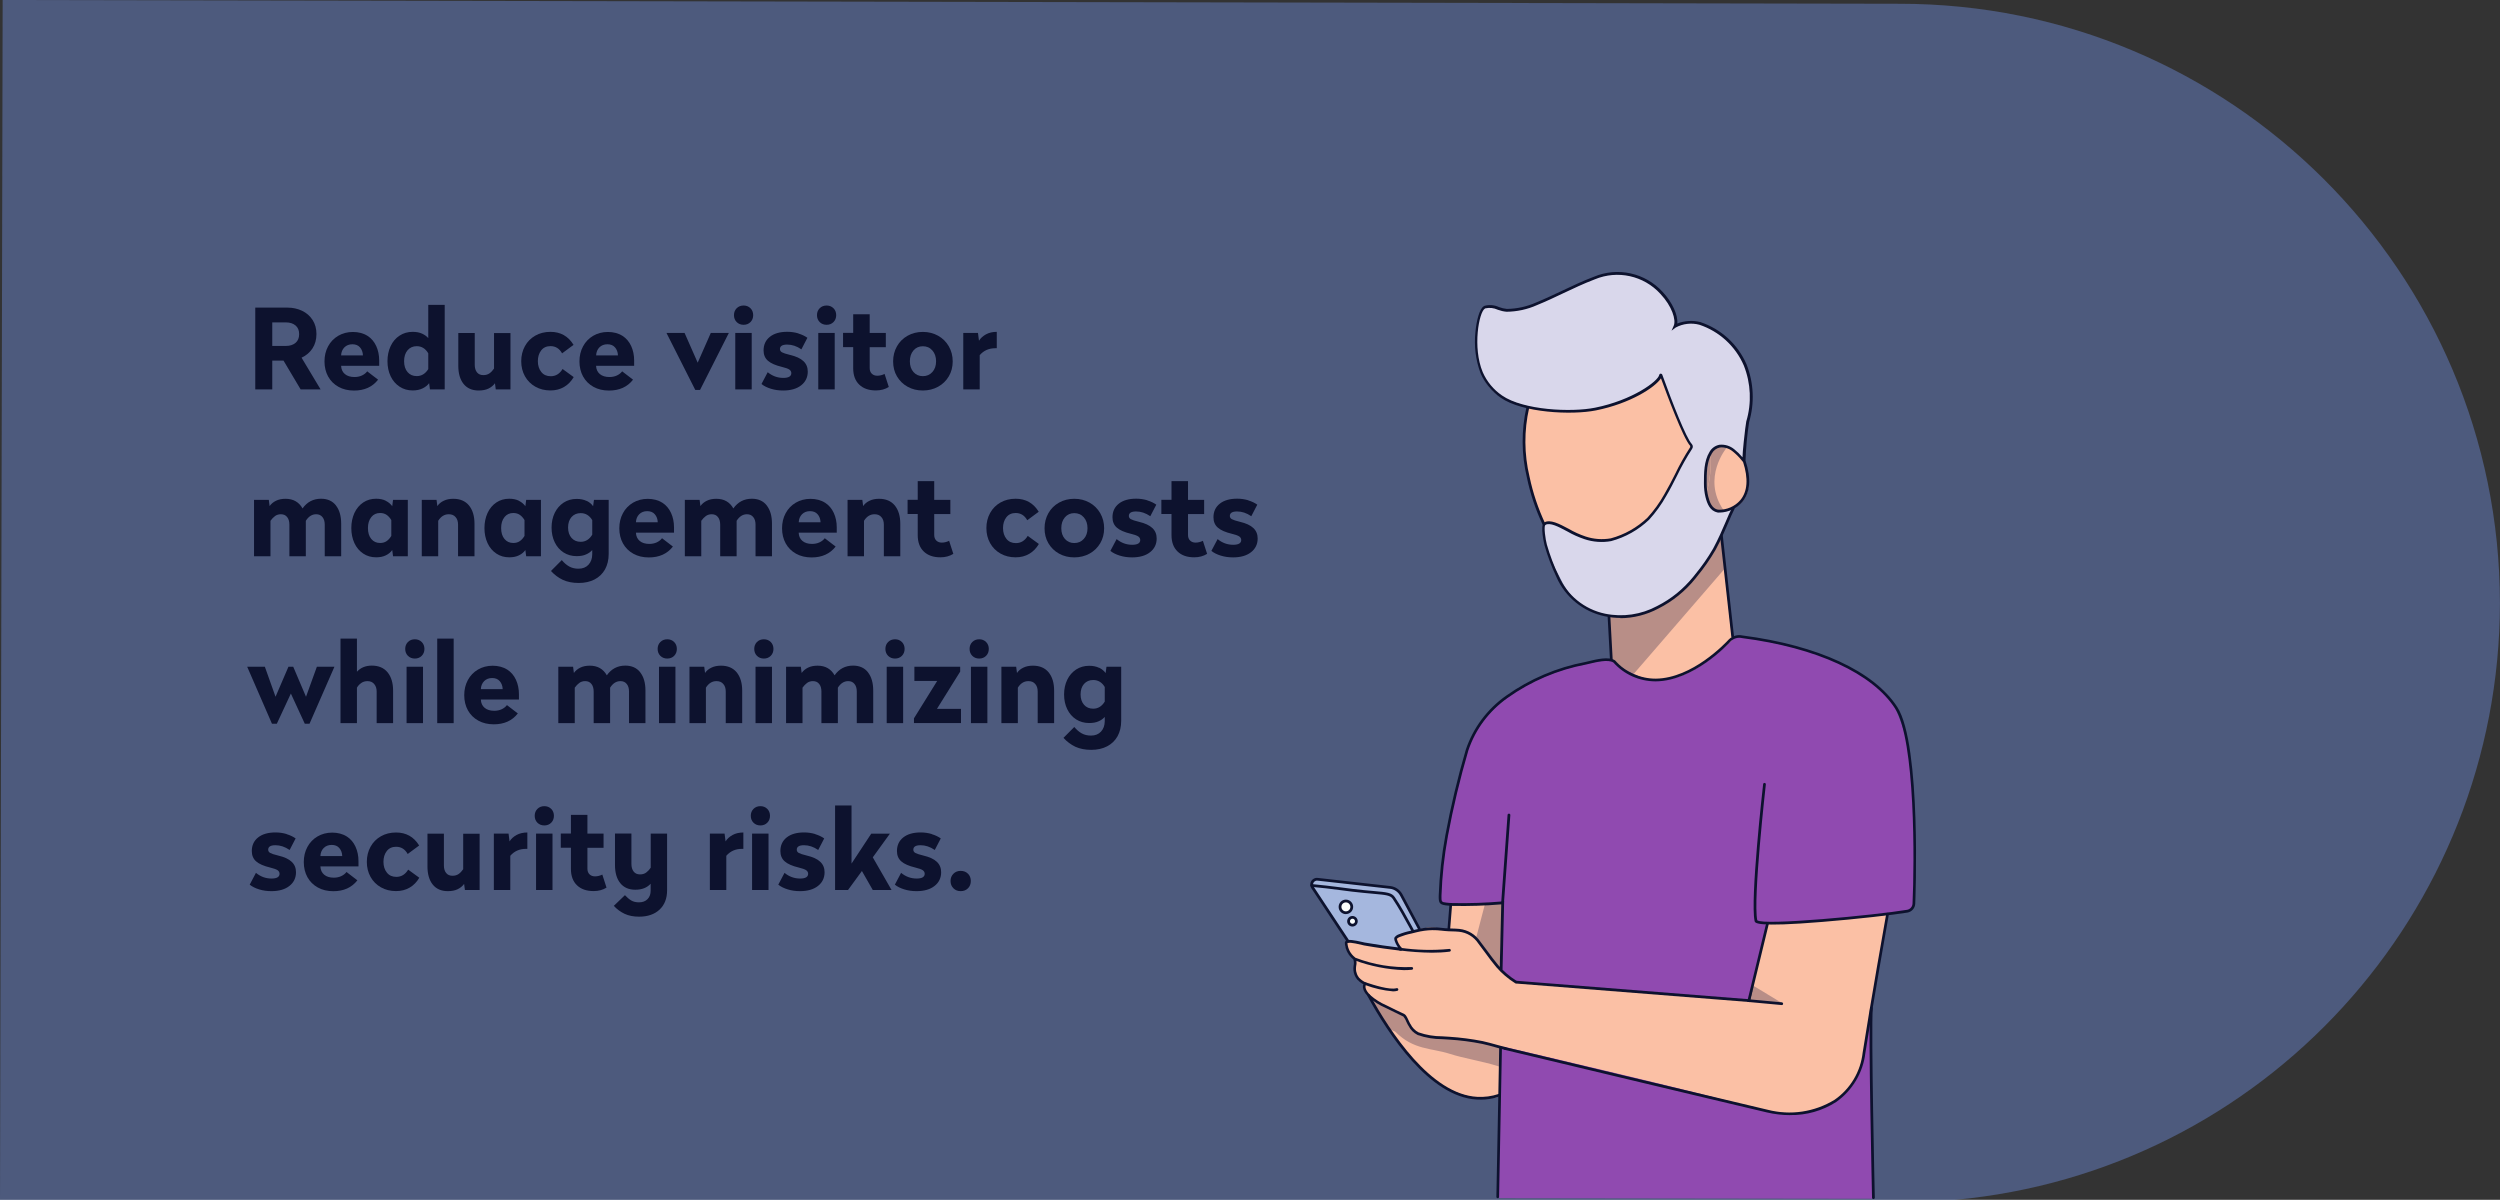 <?xml version="1.0" encoding="UTF-8"?>
<svg id="Layer_2" data-name="Layer 2" xmlns="http://www.w3.org/2000/svg" viewBox="0 0 404.48 194.12">
  <rect x="0" y="0" width="404.48" height="194.12" fill="#333333" stroke="none"/>
  <defs>
    <style>
      .cls-1 {
        fill: #7aa0ff;
        opacity: .36;
      }

      .cls-1, .cls-2 {
        isolation: isolate;
      }

      .cls-1, .cls-3, .cls-4, .cls-5, .cls-6, .cls-7, .cls-8, .cls-9, .cls-10, .cls-11 {
        stroke-width: 0px;
      }

      .cls-3 {
        fill: #0d122e;
      }

      .cls-4 {
        fill: #d9d7eb;
      }

      .cls-5 {
        fill: #a5b7de;
      }

      .cls-6 {
        fill: #b88e87;
      }

      .cls-7 {
        fill: #b5b4bd;
      }

      .cls-8 {
        fill: #a19eb3;
      }

      .cls-9 {
        fill: #904ab0;
      }

      .cls-10 {
        fill: #fbc0a5;
      }

      .cls-11 {
        fill: #fafdfc;
      }
    </style>
  </defs>
  <g id="Layer_1-2" data-name="Layer 1">
    <g id="Group_19" data-name="Group 19">
      <path id="Fill_2_Copy_2" data-name="Fill 2 Copy 2" class="cls-1" d="M307.28.61c53.61-.06,97.13,43.35,97.19,96.96h0c-.06,50.14-38.29,91.99-88.23,96.56H0L.43,0l306.85.61Z"/>
      <g id="Group_25" data-name="Group 25">
        <path id="Fill_293" data-name="Fill 293" class="cls-5" d="M231.68,154.05l-5.05-9.22c-.36-.65-1.01-1.09-1.75-1.19l-11.76-1.32c-.47-.06-.9.28-.96.76-.02.2.02.41.14.58l5.75,8.7,13.63,1.69Z"/>
        <path id="Fill_296" data-name="Fill 296" class="cls-10" d="M280.91,109.33l-19.83,1.24-.93-12.55,17.7-16.42,3.06,27.73Z"/>
        <g id="Group_311" data-name="Group 311">
          <path id="Fill_297" data-name="Fill 297" class="cls-10" d="M233.26,141.42l-.17,4.54,1.54.38-.67,12.01-9.62-2.53-3.31,3.45s6.49,17.32,18.53,18.43c12.19.65,13.66-18.32,13.66-18.32l1.89-22.06-21.85,4.1Z"/>
          <path id="Fill_299" data-name="Fill 299" class="cls-9" d="M242.82,193.85l60.15.09-.17-28.85c-.13-5.29,2.73-17.24,2.73-17.24,0,0,3.43-.06,3.96-.94.75-4.86.07-14.93-.04-19.47-.04-4.76-1.14-9.46-3.24-13.74-1.75-3.52-8.33-6.41-11.88-7.83-1.16-.46-12.94-3.42-13.53-2.85-8,7.87-13.51,9.08-20.02,3.76,0,0-.15.06-.42.16l.08-.16s-19.11,1.55-23.5,15.7c-1.74,5.62-4.65,22.7-3.89,23.36.94.81,9.04.33,10.01.3-.02,1.51-.06.86-.09,2.07-.2,10.31-.62,40.69-.68,45.11,0,.29.23.54.52.54,0,0,0,0,.01,0"/>
          <path id="Fill_301" data-name="Fill 301" class="cls-10" d="M275.32,73.01c.15-.1,6.37-2.92,7.47,3.77,1.1,6.69-5.92,6.04-5.97,5.86-.37-.89-.63-1.81-.78-2.76-.44-2.84-.72-6.86-.72-6.86"/>
          <path id="Fill_303" data-name="Fill 303" class="cls-10" d="M276.36,70.75c2.2,10.03-4.37,20.27-12.98,22.17s-13.94-5.73-16.14-15.75.93-19.22,9.54-21.13c8.61-1.91,17.37,4.68,19.57,14.7"/>
          <path id="Fill_305" data-name="Fill 305" class="cls-4" d="M252.29,93.28c1.41,3.01,3.48,5.27,6.76,6.17,2.9.79,5.99.49,8.68-.84,4.36-2.31,7.86-5.96,9.97-10.42.07-.34,1.31-2.33,1.33-2.65.03-.44,1.42-2.96,1.4-3.39-2.95,1.43-3.89-.43-4.09-1.2-.04-.42-.1-.84-.18-1.25-.16-1.26-.14-2.53.05-3.79,0,0,.42-7.11,5.83-1.58-.22-.18.64-5.59.74-5.99.89-3.03.75-6.27-.41-9.21-1.38-3.18-4.05-5.62-7.33-6.71-1.35-.36-2.78-.19-4.01.48,1.07-2.4-4.3-11.14-13.08-7.81-3.23,1.23-6.17,2.87-9.34,4.16-1.52.67-3.15,1.03-4.81,1.06-1.01-.01-2.58-.98-3.54-.52l-.09.05c-1.09.63-2.11,6.56-.44,10.56.55,1.64,1.69,3.03,3.2,3.88,5.84,2.58,12.41,2.98,18.52,1.11,1.06-.31,7.6-3.81,7.25-4.79,0,0,3.58,10.09,4.9,11.5.13.13.14.34.03.49-1.62,2.39-2.71,5.15-4.19,7.63-.76,1.38-1.68,2.66-2.75,3.81-1.7,1.62-3.77,2.79-6.03,3.4-1.4.25-2.84.14-4.19-.31-2.34-.66-5.14-3.11-6.52-2.3-.51.3.12,3.36.24,3.79.57,1.61,1.27,3.17,2.1,4.66"/>
          <path id="Fill_307" data-name="Fill 307" class="cls-10" d="M245.35,159.01l37.57,2.81,3.1-12.31,19.33-1.5s-2.58,15.69-3.78,22.97c-1.44,8.74-10.61,10.56-16.77,8.57s-42.27-10.37-42.27-10.37l2.81-10.18Z"/>
          <path id="Fill_309" data-name="Fill 309" class="cls-10" d="M243.37,169.67c-1.23-.31-2.47-.7-3.71-.97-2.08-.37-4.17-.62-6.28-.73-.94-.08-1.87-.22-2.8-.39-.61-.03-1.2-.2-1.72-.5-.75-.85-1.39-1.79-1.89-2.8-1.84-.83-3.63-1.78-5.35-2.83-1.68-1.95-.86-2.26-.86-2.26l-.82-.51c-.2.29-.82-1.9-.55-2.93.1-.26-.04-.55-.3-.64-.04-.02-.08-.03-.13-.03-.79-.61-1.27-1.53-1.32-2.53-.01-.63,2.46.13,2.46.13l6.31.88-.58-1.71s.5-.99,5.29-1.79c.82-.02,1.63.09,2.42.31,1.11.05,2.21.15,3.3.32.98.31,1.82.96,2.38,1.82.99,1.27,1.88,2.61,2.92,3.84.99,1.06,2.12,1.98,3.35,2.73l-2.12,10.57Z"/>
        </g>
        <path id="Fill_312" data-name="Fill 312" class="cls-7" d="M279,92.07l.13-.15-.66-4.59.52,4.74Z"/>
        <g id="Group_383" data-name="Group 383">
          <path id="Fill_313" data-name="Fill 313" class="cls-6" d="M278.41,86.9s-.25.48-.71,1.26c0,.01,0,.02,0,.03-2.11,4.46-5.61,8.11-9.98,10.42-1.69.84-3.56,1.28-5.45,1.28-.63,0-1.26-.05-1.88-.15l.39,6.88,2.29,1.79c.41.24.82.46,1.23.65l14.69-16.99-.52-4.74-.06-.44Z"/>
          <path id="Fill_315" data-name="Fill 315" class="cls-9" d="M263.08,108.41l1.07.83.16-.19c-.42-.19-.83-.41-1.23-.65"/>
          <path id="Fill_317" data-name="Fill 317" class="cls-8" d="M277.71,88.16c-1.91,3.32-4.39,6.27-7.32,8.73-2.37,1.86-5.29,2.87-8.3,2.87-.57,0-1.14-.04-1.7-.13v.11c.63.1,1.26.14,1.89.15,1.89,0,3.76-.44,5.45-1.27,4.36-2.31,7.86-5.96,9.98-10.42,0-.01,0-.02,0-.03"/>
          <path id="Fill_319" data-name="Fill 319" class="cls-9" d="M285.25,126.71l-8.28,34.49,5.81.46,2.9-12.02c-.57-.09-1.13-.24-1.66-.44-.44-.23,1.23-22.49,1.23-22.49"/>
          <path id="Fill_321" data-name="Fill 321" class="cls-7" d="M222,161.75l2.52,4.51c.04.06.1.12.16.15-.93-1.48-1.77-3-2.52-4.58l-.09-.05-.07-.04Z"/>
          <path id="Fill_323" data-name="Fill 323" class="cls-6" d="M222.16,161.84c.75,1.57,1.6,3.1,2.52,4.57.34.18.69.35,1.05.5,2.99,3.01,5.86,2.63,8.86,3.6,2.09.68,5.4,1.24,7.49,1.9.17.06.34.11.5.15.01-1.03.03-2.06.05-3.1-.52-.14-1.04-.29-1.55-.43l-1.03-.24s-1.52-.27-3.45-.56c-1.07-.11-2.14-.18-3.2-.27-.94-.08-1.87-.22-2.8-.39-.08-.01-.17-.03-.27-.04-.16,0-.32,0-.46,0h-.17c-.06-.05-.12-.1-.18-.14-.23-.05-.45-.15-.64-.3-.75-.85-1.39-1.79-1.89-2.8,0,0-3.42-1.61-4.81-2.45"/>
          <path id="Fill_325" data-name="Fill 325" class="cls-9" d="M302.47,165.93c-.04.14-.08.28-.13.44-.28,1.72-.54,3.3-.76,4.62-.29,1.96-1.11,3.8-2.38,5.32-.08.11-.16.23-.25.34-.18.24-.4.44-.66.6-1.32,1.17-2.9,2.02-4.61,2.48l-.09.04c-.71.29-1.47.43-2.24.42-.6.07-1.2.1-1.8.1-1.62,0-3.22-.24-4.76-.73-.37-.12-.84-.26-1.4-.42-3.18-.69-5.81-1.48-5.81-1.48,0,0-16.79-3.36-20.07-4.5-2.27-.78-9.73-2.56-14.14-3.58l-.02.09c-.25-.06-.49-.13-.74-.2-.01,1.04-.03,2.08-.04,3.11,2.21.66,3.03.6,5.45,1.36,2.87.9,5.73,1.8,8.6,2.69,2.9.89,5.8,1.78,8.71,2.65,2.7.81,5.4,1.59,8.11,2.37,2.26.64,4.52,1.26,6.8,1.84,1.58.4,3.17.79,4.78,1.06,1.21.13,2.42.2,3.64.2,12.26,0,14-7.45,14-7.45l-.2-11.36Z"/>
          <path id="Fill_327" data-name="Fill 327" class="cls-6" d="M289.57,180.29c-1.62,0-3.22-.24-4.76-.73-.35-.11-.81-.25-1.4-.42,2.49.61,5.04.96,7.6,1.05.12,0,.24,0,.36,0-.6.07-1.19.1-1.79.1ZM293.71,179.72h0c1.61-.67,3.15-1.5,4.59-2.48-1.32,1.17-2.89,2.02-4.59,2.48h0ZM299.22,176.29h0c1.61-2.28,2.24-5.54,2.7-7.93.15-.77.28-1.45.42-2-.16.96-.31,1.86-.45,2.73v.07s-.31,1.82-.31,1.82c-.29,1.95-1.1,3.79-2.36,5.31h0Z"/>
          <path id="Fill_329" data-name="Fill 329" class="cls-6" d="M243.37,169.67h0c-.26-.07-.52-.14-.74-.2l-.67-.18c-.29-.08-.59-.16-.88-.24l.32.07,2,.46-.02.09h0ZM236.55,168.24c-.6-.06-1.22-.11-1.81-.16-.44-.03-.9-.07-1.35-.11-.92-.08-1.86-.21-2.8-.39-.08-.01-.17-.03-.26-.04h0c2.09.13,4.17.36,6.23.7h0ZM229.49,167.38c-.23-.05-.45-.15-.64-.3-.75-.85-1.39-1.79-1.89-2.8h-.01c-.35-.17-3.5-1.66-4.8-2.44h-.02s-.07-.05-.07-.05l5.22,2.65c.47,1.16,1.23,2.17,2.21,2.94h0Z"/>
          <path id="Fill_331" data-name="Fill 331" class="cls-7" d="M278.56,72.22c-.21,0-.42.04-.62.12.12,0,.25-.01.38-.01.33,0,.66.03.98.09-.02-.03-.04-.06-.06-.09-.22-.07-.44-.11-.67-.11"/>
          <path id="Fill_333" data-name="Fill 333" class="cls-6" d="M278.32,72.33c-.13,0-.25,0-.38.01-.54.26-.97.73-1.18,1.29.11,2.03-.09,4.06-.62,6.02,0,.02,0,.03.02.05.08.41.14.83.18,1.25.21.91.95,1.59,1.88,1.71.21-.03.41-.1.59-.19-3.5-5.19.52-9.99.52-9.99,0-.02-.02-.04-.03-.06-.32-.06-.65-.09-.98-.09"/>
          <path id="Fill_335" data-name="Fill 335" class="cls-6" d="M276.75,73.63c-.3.72-.49,1.49-.55,2.28-.18,1.24-.21,2.5-.07,3.74.52-1.96.73-3.99.62-6.02"/>
          <path id="Fill_337" data-name="Fill 337" class="cls-8" d="M278.69,72.12c-.64.09-1.24.33-1.78.69,0,0-1.18,1.43-.95,6.28.15,3.02,1.21,3.59,1.99,3.59.09,0,.17,0,.26-.02-.92-.12-1.67-.8-1.88-1.71-.04-.42-.1-.84-.18-1.25,0-.01,0-.03-.02-.05-.14-1.25-.11-2.5.07-3.74.06-.78.25-1.55.55-2.28.22-.57.64-1.03,1.19-1.29.2-.08.41-.12.62-.12.23,0,.45.04.67.11-.14-.14-.34-.22-.54-.21"/>
          <path id="Fill_339" data-name="Fill 339" class="cls-6" d="M243.05,146.13c-.32.01-1.42.07-2.79.12l-1.4,5.35,3.77,5.08.3-6.49c.01-.72.03-1.39.04-1.99.02-1.21.06-.56.08-2.07"/>
          <path id="Fill_341" data-name="Fill 341" class="cls-9" d="M244.02,131.87l-3.75,14.37c1.37-.05,2.47-.1,2.79-.12-.02,1.51-.06.86-.09,2.07-.01.6-.03,1.26-.04,1.99l.3-6.63.78-11.68Z"/>
          <path id="Fill_343" data-name="Fill 343" class="cls-3" d="M234.41,150.57h-.02c-.12-.01-.21-.12-.2-.24l.32-4c0-.12.11-.21.23-.21,0,0,0,0,0,0,.12.01.21.12.2.24l-.32,4c0,.12-.1.21-.22.21"/>
          <path id="Fill_345" data-name="Fill 345" class="cls-3" d="M239.51,177.91c-.18,0-.37,0-.56-.01-7.68-.41-14.38-10.63-17.68-16.69-.07-.1-.04-.24.07-.31.1-.07.24-.04.31.07,0,0,.01.02.02.03,3.26,5.97,9.85,16.06,17.32,16.46,1.18.07,2.37-.09,3.49-.47.12-.04.24.02.28.14,0,0,0,0,0,0,.04.12-.02.24-.14.28-1,.34-2.05.51-3.1.51"/>
          <path id="Fill_347" data-name="Fill 347" class="cls-3" d="M262.2,99.98c-.86,0-1.72-.09-2.56-.27-3.48-.73-6.39-3.09-7.82-6.34-.78-1.66-1.43-3.38-1.93-5.15,0-.03-.8-3.25-.05-3.69.96-.56,2.42.21,3.96,1.03.87.51,1.78.92,2.73,1.24,1.32.44,2.72.54,4.09.3,2.22-.6,4.25-1.75,5.92-3.34,1.05-1.15,1.96-2.41,2.72-3.77.62-1.05,1.19-2.17,1.74-3.25.72-1.51,1.54-2.98,2.46-4.39v-.21c-1.15-1.22-3.87-8.58-4.73-10.93-.95,1.46-4.94,4.07-10.52,5.19-3.94.79-11.89.39-15.39-2.04-1.45-.99-2.59-2.37-3.28-3.98-.79-2.12-1.07-4.4-.83-6.65.16-1.78.64-3.77,1.36-4.19l.11-.06c.78-.21,1.61-.14,2.34.2.42.16.85.26,1.29.3,1.63-.02,3.24-.38,4.72-1.04,1.42-.58,2.83-1.25,4.19-1.89,1.66-.79,3.37-1.6,5.15-2.27,3.85-1.63,8.31-.64,11.13,2.45,1.57,1.67,2.51,3.77,2.37,5.11,1.19-.46,2.49-.54,3.73-.23,3.35,1.11,6.07,3.6,7.47,6.83,1.18,2.98,1.33,6.28.42,9.36-.32,2.06-.51,4.14-.58,6.23l-.03-.05-.31.32-.06-.06-.19-.22c-.44-.55-.94-1.05-1.49-1.49-.57-.48-1.32-.7-2.06-.63-.55.11-1.03.46-1.3.96-.85,1.38-.85,3.28-.84,4.81v.1c0,.7.08,1.39.25,2.07.24.95.62,1.95,1.59,2.13.12.02.2.14.18.26s-.14.2-.26.18c-1.24-.22-1.69-1.43-1.95-2.46-.18-.71-.26-1.45-.26-2.18v-.1c0-1.59-.01-3.56.9-5.05.34-.61.93-1.03,1.61-1.16.86-.09,1.72.17,2.39.72.49.39.94.83,1.34,1.31.01-.47.07-1.24.2-2.49.15-1.47.35-3.08.41-3.31.89-2.98.75-6.17-.4-9.06-1.35-3.12-3.97-5.52-7.19-6.59-1.28-.34-2.64-.18-3.81.44l-.69.52.35-.79c.42-.94-.28-3.18-2.15-5.16-2.69-2.96-6.96-3.9-10.65-2.34-1.76.67-3.47,1.48-5.12,2.26-1.36.65-2.78,1.32-4.21,1.9-1.54.69-3.21,1.05-4.9,1.07-.48-.04-.96-.15-1.42-.32-.63-.3-1.34-.38-2.02-.23l-.08.04c-.96.56-2.01,6.3-.35,10.28.67,1.53,1.75,2.84,3.13,3.78,3.4,2.37,11.19,2.75,15.05,1.97,6.07-1.22,10.18-4.28,10.38-5.3.02-.11.12-.2.23-.21.11,0,.22.06.26.17,1.64,4.57,3.87,10.25,4.78,11.22.2.21.22.54.05.78-.9,1.39-1.71,2.84-2.43,4.33-.55,1.09-1.12,2.22-1.75,3.28-.77,1.39-1.71,2.69-2.78,3.86-1.73,1.65-3.84,2.84-6.15,3.46-1.43.26-2.91.15-4.29-.31-.98-.33-1.93-.75-2.82-1.27-1.43-.76-2.78-1.48-3.53-1.04-.28.22.03,2.41.25,3.18.5,1.74,1.14,3.44,1.91,5.08,1.37,3.13,4.17,5.4,7.51,6.1,2.86.59,5.85.15,8.42-1.24,2.26-1.14,4.25-2.75,5.84-4.72l.29-.37c1.09-1.32,2.07-2.72,2.93-4.21.85-1.58,1.47-3.03,2.02-4.31.37-.87.69-1.63,1.03-2.28.05-.11.19-.16.3-.1,0,0,0,0,0,0,.11.06.15.19.1.3-.33.64-.65,1.39-1.02,2.26-.55,1.29-1.17,2.75-2.04,4.35-.87,1.5-1.86,2.93-2.97,4.27l-.29.37c-1.63,2.02-3.67,3.68-5.99,4.85-1.9,1.01-4.01,1.55-6.16,1.56"/>
          <path id="Fill_349" data-name="Fill 349" class="cls-3" d="M249.81,85.06l-.2-.12c-1.16-2.46-2.03-5.05-2.58-7.71-.89-3.73-.91-7.62-.06-11.36.03-.12.15-.2.27-.17.12.03.2.15.17.27,0,0,0,0,0,.01-.84,3.67-.82,7.49.06,11.16.55,2.63,1.41,5.18,2.55,7.61.05.11,0,.24-.1.3l-.1.02Z"/>
          <path id="Fill_351" data-name="Fill 351" class="cls-3" d="M278.26,82.93c-.09,0-.18,0-.27-.02-.12-.03-.2-.14-.17-.26.02-.11.13-.19.24-.18,1.33.03,2.61-.53,3.49-1.53,1.19-1.4,1.34-3.51.45-6.25-.04-.12.03-.24.14-.28.12-.04.24.03.28.14h0c.94,2.9.76,5.15-.54,6.68-.92,1.04-2.23,1.66-3.63,1.7"/>
          <path id="Fill_353" data-name="Fill 353" class="cls-3" d="M280.33,103.2c-.11,0-.21-.09-.22-.2l-1.81-16.24c-.01-.12.07-.23.2-.25,0,0,0,0,0,0,.12-.01.23.08.24.2l1.81,16.24c.01.12-.08.23-.2.25,0,0,0,0,0,0h-.02Z"/>
          <path id="Fill_355" data-name="Fill 355" class="cls-3" d="M260.7,106.97c-.12,0-.22-.09-.22-.21l-.38-7c0-.12.08-.23.21-.24,0,0,0,0,0,0,.12,0,.23.08.23.2,0,0,0,0,0,0l.38,7c0,.12-.09.23-.21.24h-.01Z"/>
          <path id="Fill_357" data-name="Fill 357" class="cls-3" d="M243.54,169.87h-.05c-.48-.13-.97-.26-1.45-.4-.74-.21-1.5-.42-2.25-.58-1.75-.35-3.53-.58-5.31-.69-.36-.03-.73-.05-1.12-.07-1.36,0-2.71-.22-3.99-.67-.65-.33-1.18-.85-1.5-1.51l-.08-.12c-.09-.15-.16-.3-.23-.46-.12-.32-.29-.63-.51-.9-.86-.41-1.75-.84-2.62-1.28l-.33-.16c-.94-.41-1.82-.96-2.6-1.64-.83-.78-1.15-1.54-.93-2.15-.37-.2-.7-.45-.99-.76-.35-.43-.56-.95-.61-1.5-.02-.25-.01-.5.03-.75.08-.33.06-.68-.04-1-.83-.65-1.34-1.63-1.38-2.69,0-.12.05-.24.15-.32.35-.29,1.37-.12,2.78.21.12.03.22.05.26.06,1.88.33,3.89.61,5.42.8-.14-.21-.27-.43-.38-.66-.34-.71-.22-.9-.18-.97.16-.21.37-.38.62-.47.66-.27,1.34-.47,2.03-.61.27-.06.54-.12.78-.19.87-.22,1.77-.34,2.67-.36.54,0,1.08.03,1.62.1l.47.05c.36.03.74.04,1.11.05.39.01.79.02,1.18.06,1.39.15,2.64.91,3.41,2.07.39.5.77,1.02,1.14,1.52.57.77,1.15,1.57,1.78,2.31.84.97,1.82,1.81,2.91,2.49.1.07.13.2.07.31-.07.1-.2.13-.31.07-1.12-.7-2.14-1.57-3.01-2.57-.64-.75-1.23-1.56-1.8-2.34-.36-.5-.74-1.01-1.13-1.51-.7-1.07-1.84-1.76-3.11-1.89-.38-.04-.77-.05-1.15-.06s-.76-.02-1.14-.06l-.47-.05c-.52-.06-1.05-.1-1.58-.09-.86.02-1.72.14-2.56.35-.25.07-.52.13-.8.2-.67.13-1.32.33-1.95.58-.16.06-.3.15-.41.28.14.57.43,1.08.84,1.5l-.04.22-.03.22h0c-1.59-.19-3.93-.49-6.1-.88-.05,0-.15-.03-.28-.07-1.77-.43-2.26-.39-2.38-.32.05.91.5,1.76,1.22,2.32l.04.04c.22.42.27.91.15,1.36-.03.21-.04.42-.03.63.04.46.21.9.5,1.26.3.32.65.57,1.05.76l.21.11-.12.21c-.37.61.31,1.39.75,1.81.75.64,1.58,1.17,2.49,1.56l.33.16c.88.44,1.75.87,2.62,1.27.25.12.45.53.72,1.11.08.17.16.34.2.41l.08.12c.28.57.73,1.04,1.3,1.33,1.24.43,2.53.64,3.84.64.38.02.76.04,1.14.07,1.8.12,3.6.35,5.37.7.76.17,1.53.38,2.28.59.47.13.96.27,1.44.39.12.03.19.15.17.27-.02.1-.12.17-.22.17"/>
          <path id="Fill_359" data-name="Fill 359" class="cls-3" d="M242.86,157h0c-.12,0-.22-.1-.22-.22l.25-10.46c-2.6.22-5.22.3-7.83.25-.41-.01-.8-.04-1.16-.09-1.03-.14-1.15-.44-1.13-1.55.12-3.28.47-6.54,1.07-9.77.87-4.67,1.97-9.3,3.31-13.86,1.18-3.52,3.45-6.57,6.49-8.72,3.86-2.74,8.26-4.62,12.91-5.49.13-.03.28-.07.46-.11,1.23-.3,3.3-.81,4.29-.14l.03.03c1.67,1.88,4.07,2.94,6.58,2.93,5.89-.07,11.22-5.72,11.81-6.36.58-.56,1.4-.8,2.18-.63,12.21,1.58,21.35,5.8,25.08,11.6,3.93,6.1,2.91,31.55,2.89,31.81-.03.71-.56,1.31-1.26,1.43-2.24.37-8.32,1.07-13.79,1.51-10.72.88-10.87.19-10.94-.14-.73-3.41,1.29-21.38,1.38-22.15.01-.12.12-.21.24-.2s.21.12.2.24c0,0,0,0,0,0-.02.19-2.09,18.58-1.39,21.98,1,.9,18.96-.82,24.23-1.69.5-.08.87-.5.89-1.01.31-6.56.46-26.44-2.82-31.55-3.66-5.68-12.68-9.84-24.76-11.4-.64-.15-1.32.03-1.8.49-.6.66-6.06,6.43-12.13,6.51h-.12c-2.59-.02-5.05-1.12-6.77-3.05-.84-.55-2.84-.05-3.92.21-.18.05-.34.08-.47.11-4.59.86-8.93,2.71-12.74,5.42-2.96,2.09-5.18,5.06-6.33,8.49-1.33,4.55-2.43,9.16-3.3,13.82-.59,3.2-.94,6.44-1.05,9.69-.01.98,0,1,.74,1.1.35.05.72.07,1.12.08,2.68.05,5.36-.04,8.03-.27l.25-.02-.26,10.95c0,.12-.1.22-.22.22Z"/>
          <path id="Fill_361" data-name="Fill 361" class="cls-3" d="M283.12,162.13l-37.81-3c-.12-.01-.21-.13-.2-.25.01-.12.12-.2.24-.2l37.43,2.97,2.97-12.27c.03-.12.14-.2.26-.17.12.03.2.14.17.26,0,0,0,0,0,.01l-3.06,12.64Z"/>
          <path id="Fill_363" data-name="Fill 363" class="cls-3" d="M289.61,180.42c-1.26,0-2.52-.15-3.75-.44-6.23-1.45-42-10.03-42.36-10.11-.12-.03-.2-.15-.17-.27.03-.12.15-.2.27-.17.36.09,36.13,8.66,42.36,10.11,3.7.97,7.63.38,10.88-1.62,2.53-1.76,4.18-4.53,4.52-7.6,1.13-7.33,3.78-22.29,3.81-22.44.02-.12.13-.2.25-.19,0,0,0,0,0,0,.12.02.2.14.18.26-.03.15-2.67,15.11-3.8,22.44-.38,3.18-2.09,6.05-4.71,7.9-2.23,1.43-4.84,2.17-7.49,2.12"/>
          <path id="Fill_365" data-name="Fill 365" class="cls-3" d="M228.64,150.92l-.2-.11-.37-.68c-.88-1.61-1.79-3.27-2.76-4.72-.37-.56-1.11-.62-3.1-.8-.9-.08-2.02-.18-3.47-.35-.65-.08-1.3-.16-1.95-.25-1.48-.19-3.02-.39-4.56-.52-.12-.01-.21-.12-.2-.25.01-.12.12-.21.24-.2,1.55.14,3.09.33,4.58.52.64.08,1.29.17,1.94.25,1.44.18,2.56.27,3.45.35,2.14.19,2.94.26,3.43.99.99,1.47,1.9,3.14,2.78,4.75l.37.68c.06.11.02.24-.09.3l-.11.03Z"/>
          <path id="Fill_367" data-name="Fill 367" class="cls-3" d="M218.11,152.52l-.19-.1-5.75-8.7c-.14-.22-.21-.48-.17-.74.03-.29.18-.55.41-.72.23-.18.51-.26.8-.22l11.76,1.32c.81.1,1.52.59,1.92,1.3l2.9,5.42c.06.11.02.24-.09.3-.11.06-.24.02-.3-.09,0,0,0,0,0,0l-2.9-5.42c-.33-.59-.92-.99-1.58-1.07l-11.76-1.32c-.35-.04-.67.2-.71.55,0,0,0,0,0,0-.02.15.02.31.1.44l5.75,8.7c.07.1.04.24-.06.31l-.12.04Z"/>
          <path id="Fill_369" data-name="Fill 369" class="cls-11" d="M218.71,146.72c0,.52-.43.94-.95.94-.52,0-.94-.43-.94-.95,0-.52.43-.94.95-.94.52,0,.95.43.95.95h0"/>
          <path id="Fill_371" data-name="Fill 371" class="cls-3" d="M217.76,147.9c-.65,0-1.18-.52-1.18-1.17,0-.65.52-1.18,1.17-1.18.65,0,1.18.52,1.18,1.17,0,0,0,0,0,0,0,.65-.52,1.17-1.17,1.17ZM217.76,146c-.4,0-.73.32-.73.72,0,.4.32.73.72.73.4,0,.73-.32.73-.72,0,0,0,0,0,0,0-.4-.32-.73-.72-.73,0,0,0,0,0,0h0Z"/>
          <path id="Fill_373" data-name="Fill 373" class="cls-11" d="M219.44,149.05c0,.35-.28.63-.63.63-.35,0-.63-.28-.63-.63,0-.35.28-.63.63-.63.35,0,.63.28.63.63"/>
          <path id="Fill_375" data-name="Fill 375" class="cls-3" d="M218.82,149.91c-.47,0-.86-.38-.86-.85,0-.47.38-.86.85-.86.47,0,.86.38.86.85,0,0,0,0,0,0,0,.47-.38.85-.85.86ZM218.82,148.64c-.22,0-.41.18-.41.41,0,.22.18.41.41.41s.41-.18.41-.41c0,0,0,0,0,0,0-.22-.18-.41-.4-.41,0,0,0,0,0,0Z"/>
          <path id="Fill_377" data-name="Fill 377" class="cls-3" d="M227.14,156.96c-2.7-.1-5.37-.63-7.91-1.56-.12-.04-.18-.16-.14-.28.04-.12.16-.18.28-.14,2.87,1.1,5.94,1.6,9.02,1.48.12-.01.23.08.24.2s-.08.23-.2.24h0c-.43.04-.86.06-1.29.06"/>
          <path id="Fill_379" data-name="Fill 379" class="cls-3" d="M225.34,160.39c-1.51-.13-2.99-.47-4.41-1l-.1-.03c-.12-.04-.18-.17-.14-.28,0,0,0,0,0,0,.04-.12.16-.18.28-.14,0,0,0,0,0,0l.1.03c1.12.37,3.75,1.23,4.88.91.12-.03.24.03.28.15.03.12-.03.24-.15.28h0c-.24.06-.48.09-.73.09"/>
          <path id="Fill_381" data-name="Fill 381" class="cls-3" d="M243.12,146.15h-.02c-.12,0-.21-.11-.21-.24,0,0,0,0,0,0l1.02-14.05c0-.12.1-.22.23-.22.12,0,.22.1.22.23,0,0,0,.02,0,.03l-1.02,14.05c0,.12-.11.21-.22.21"/>
        </g>
        <path id="Fill_384" data-name="Fill 384" class="cls-6" d="M283.75,159.53l-.56,2.33,5.26.51-4.7-2.84Z"/>
        <path id="Fill_385" data-name="Fill 385" class="cls-3" d="M283.07,161.85h.12s.56-2.32.56-2.32l-.06-.03-.63,2.35Z"/>
        <path id="Fill_386" data-name="Fill 386" class="cls-3" d="M288.28,162.61h-.02l-5.41-.5c-.12-.01-.21-.12-.2-.24.01-.12.12-.21.24-.2l5.41.5c.12.02.21.13.19.25-.01.11-.1.19-.21.2"/>
        <path id="Fill_388" data-name="Fill 388" class="cls-3" d="M231.66,154.14c-1.73-.02-3.46-.14-5.18-.36-.12-.02-.2-.14-.18-.26.02-.11.12-.19.23-.18,2.63.38,5.3.45,7.95.19.12-.02.23.07.25.19.02.12-.07.23-.19.25-.95.12-1.91.17-2.88.17"/>
        <path id="Fill_390" data-name="Fill 390" class="cls-3" d="M242.32,193.86h0c-.12,0-.22-.1-.22-.23l.46-24.07c0-.12.1-.22.22-.22h0c.12,0,.22.11.22.23l-.46,24.07c0,.12-.1.22-.22.22"/>
        <path id="Fill_392" data-name="Fill 392" class="cls-3" d="M303.1,194c-.12,0-.22-.1-.22-.22-.02-1.1-.61-27.07-.33-30.68,0-.12.11-.22.23-.22.12,0,.22.11.22.23,0,0,0,.02,0,.02-.28,3.59.32,30.37.33,30.64,0,.12-.1.22-.22.23h0Z"/>
      </g>
      <g id="Reduce_visitor_manag" data-name="Reduce visitor manag" class="cls-2">
        <g class="cls-2">
          <path class="cls-3" d="M51.86,63h-3.22l-2.77-4.66h-1.82v4.66h-2.75v-13.23h5.22c.85,0,1.63.17,2.35.51.71.34,1.28.83,1.7,1.48.42.64.63,1.41.63,2.29s-.22,1.68-.65,2.33c-.43.65-1.02,1.15-1.76,1.49l3.08,5.13ZM44.05,52.15v3.82h2.2c.66,0,1.18-.17,1.57-.5s.58-.8.58-1.41-.19-1.07-.58-1.4-.92-.5-1.57-.5h-2.2Z"/>
          <path class="cls-3" d="M59.44,54.32c.64.41,1.11.97,1.43,1.67.32.7.48,1.48.48,2.34v.85h-6.16c.02.58.23,1.02.61,1.34.38.32.9.48,1.55.48.44,0,.85-.08,1.21-.25s.64-.39.85-.67l1.76,1.35c-.92,1.18-2.22,1.76-3.89,1.76-.95,0-1.79-.2-2.51-.6s-1.29-.96-1.68-1.67-.59-1.53-.59-2.44.19-1.71.58-2.44c.39-.73.94-1.3,1.64-1.71.7-.41,1.5-.62,2.38-.62s1.7.21,2.34.62ZM55.72,56.2c-.33.34-.51.77-.53,1.3h3.53c-.02-.53-.18-.96-.48-1.3-.29-.34-.71-.5-1.23-.5s-.96.17-1.29.5Z"/>
          <path class="cls-3" d="M71.95,49.32v13.68h-2.39l-.13-1.01c-.25.35-.61.63-1.06.85-.46.22-.99.33-1.6.33-.79,0-1.5-.2-2.12-.61s-1.11-.97-1.45-1.69c-.34-.72-.51-1.53-.51-2.43s.17-1.71.51-2.44c.34-.73.82-1.29,1.45-1.7.62-.41,1.33-.61,2.12-.61.6,0,1.11.1,1.52.29.41.19.75.43,1,.72v-5.38h2.66ZM65.94,56.67c-.37.44-.56,1.03-.56,1.77s.19,1.33.56,1.76.86.65,1.48.65c.78,0,1.4-.38,1.87-1.13v-2.56c-.46-.77-1.08-1.15-1.87-1.15-.61,0-1.1.22-1.48.66Z"/>
          <path class="cls-3" d="M82.59,53.87v9.13h-2.38l-.13-.99c-.26.36-.62.65-1.05.86s-.97.31-1.59.31c-1.06,0-1.87-.36-2.44-1.07s-.85-1.7-.85-2.94v-5.29h2.66v5.15c0,.5.12.91.36,1.21.24.3.58.45,1.03.45.4,0,.73-.1,1-.29.27-.19.51-.45.73-.77v-5.74h2.66Z"/>
          <path class="cls-3" d="M92.79,55.8l-1.85,1.37c-.43-.78-1.06-1.17-1.87-1.17-.65,0-1.15.23-1.51.69-.36.46-.54,1.05-.54,1.75s.19,1.29.56,1.75.88.68,1.53.68c.8,0,1.44-.39,1.91-1.17l1.8,1.31c-.4.68-.91,1.22-1.55,1.59-.64.38-1.37.57-2.21.57-.91,0-1.73-.2-2.45-.61-.72-.41-1.28-.97-1.68-1.69-.4-.72-.6-1.53-.6-2.43s.2-1.71.6-2.44c.4-.73.96-1.29,1.68-1.7.72-.41,1.54-.61,2.45-.61,1.63,0,2.88.7,3.74,2.11Z"/>
          <path class="cls-3" d="M100.69,54.32c.64.41,1.11.97,1.43,1.67.32.7.48,1.48.48,2.34v.85h-6.16c.02.58.23,1.02.61,1.34.38.32.9.48,1.55.48.44,0,.85-.08,1.21-.25s.64-.39.85-.67l1.76,1.35c-.92,1.18-2.22,1.76-3.89,1.76-.95,0-1.79-.2-2.51-.6s-1.29-.96-1.68-1.67-.59-1.53-.59-2.44.19-1.71.58-2.44c.39-.73.94-1.3,1.64-1.71.7-.41,1.5-.62,2.38-.62s1.7.21,2.34.62ZM96.98,56.2c-.33.34-.51.77-.53,1.3h3.53c-.02-.53-.18-.96-.48-1.3-.29-.34-.71-.5-1.23-.5s-.96.17-1.29.5Z"/>
          <path class="cls-3" d="M115,53.87h2.92l-4.66,9.22h-.77l-4.66-9.22h2.93l2.12,4.81,2.12-4.81Z"/>
          <path class="cls-3" d="M121.42,49.87c.29.29.44.67.44,1.12s-.15.83-.44,1.12c-.29.29-.66.44-1.11.44s-.83-.15-1.12-.44c-.29-.29-.44-.67-.44-1.12s.15-.83.44-1.12c.29-.29.67-.44,1.12-.44s.81.15,1.11.44ZM118.96,53.87h2.66v9.13h-2.66v-9.13Z"/>
          <path class="cls-3" d="M129.17,53.96c.58.17,1.06.41,1.46.69l-.97,1.87c-.76-.52-1.52-.77-2.3-.77s-1.17.24-1.17.72c0,.23.11.41.33.53s.65.27,1.29.42c.98.23,1.71.56,2.18,1.01.47.44.7,1.01.7,1.69,0,.92-.36,1.67-1.07,2.22-.71.56-1.68.84-2.91.84-.7,0-1.35-.09-1.97-.28-.62-.19-1.13-.44-1.54-.77l1.01-1.91c.74.61,1.58.92,2.52.92.86,0,1.3-.26,1.3-.77,0-.24-.11-.43-.32-.58-.21-.14-.61-.29-1.2-.43-1.04-.25-1.8-.58-2.27-1-.47-.41-.7-.97-.7-1.67,0-.92.34-1.66,1.02-2.2s1.62-.81,2.82-.81c.62,0,1.22.09,1.8.26Z"/>
          <path class="cls-3" d="M134.85,49.87c.29.29.44.67.44,1.12s-.15.83-.44,1.12c-.29.29-.66.44-1.11.44s-.83-.15-1.12-.44c-.29-.29-.44-.67-.44-1.12s.15-.83.44-1.12c.29-.29.67-.44,1.12-.44s.81.15,1.11.44ZM132.39,53.87h2.66v9.13h-2.66v-9.13Z"/>
          <path class="cls-3" d="M140.71,50.85v3.02h2.61v2.3h-2.61v3.38c0,.38.11.69.34.91.23.22.52.33.88.33.41,0,.8-.1,1.19-.29l.68,2.11c-.59.37-1.28.56-2.09.56-1.14,0-2.04-.31-2.69-.94-.65-.62-.98-1.51-.98-2.65v-3.42h-1.64v-2.3h1.64v-3.02h2.66Z"/>
          <path class="cls-3" d="M151.78,54.32c.73.41,1.31.98,1.73,1.71.42.73.63,1.54.63,2.44s-.21,1.71-.63,2.42c-.42.71-1,1.28-1.73,1.68s-1.55.61-2.47.61-1.73-.2-2.47-.61-1.3-.97-1.72-1.68-.62-1.52-.62-2.42.21-1.71.62-2.44c.41-.73.99-1.3,1.72-1.71.73-.41,1.55-.62,2.47-.62s1.73.21,2.47.62ZM147.79,56.7c-.39.46-.58,1.04-.58,1.76s.19,1.28.58,1.73c.39.44.9.67,1.52.67s1.14-.22,1.54-.67c.4-.44.6-1.02.6-1.73s-.2-1.31-.6-1.76c-.4-.46-.92-.68-1.54-.68s-1.13.23-1.52.68Z"/>
          <path class="cls-3" d="M161.26,56.34h-.23c-1.03,0-1.87.37-2.52,1.12v5.54h-2.66v-9.13h2.38l.16,1.26c.26-.42.64-.76,1.14-1.04.5-.27,1.08-.4,1.74-.4v2.65Z"/>
        </g>
        <g class="cls-2">
          <path class="cls-3" d="M54.35,81.78c.57.73.85,1.71.85,2.96v5.26h-2.66v-5.11c0-.52-.12-.93-.37-1.23-.25-.31-.58-.46-1.02-.46-.66,0-1.22.35-1.67,1.06v5.74h-2.66v-5.11c0-.52-.12-.93-.36-1.23-.24-.31-.58-.46-1.01-.46-.37,0-.69.1-.95.29-.26.19-.51.45-.74.77v5.74h-2.66v-9.13h2.39l.13,1.01c.25-.36.6-.65,1.03-.86.44-.22.96-.32,1.56-.32s1.17.13,1.63.4c.46.27.83.66,1.11,1.16.73-1.04,1.73-1.57,2.99-1.57,1.04,0,1.85.36,2.42,1.09Z"/>
          <path class="cls-3" d="M62.42,81.03c.44.22.78.51,1.04.87l.13-1.03h2.39v9.13h-2.39l-.13-1.01c-.25.36-.6.65-1.04.86-.44.22-.96.32-1.57.32-.78,0-1.48-.2-2.09-.61-.61-.41-1.09-.97-1.42-1.69s-.5-1.53-.5-2.43.17-1.71.5-2.44c.34-.73.81-1.29,1.42-1.7.61-.41,1.31-.61,2.09-.61.61,0,1.14.11,1.57.33ZM60.07,83.67c-.36.44-.54,1.03-.54,1.77s.18,1.33.54,1.76c.36.43.83.65,1.42.65.42,0,.77-.1,1.06-.3.29-.2.54-.48.76-.84v-2.57c-.22-.36-.47-.64-.76-.84-.29-.2-.64-.3-1.06-.3-.59,0-1.06.22-1.42.66Z"/>
          <path class="cls-3" d="M75.88,81.78c.59.73.89,1.71.89,2.96v5.26h-2.66v-5.11c0-.52-.13-.93-.4-1.23-.26-.31-.63-.46-1.1-.46-.7,0-1.27.35-1.71,1.06v5.74h-2.66v-9.13h2.39l.13,1.01c.24-.36.58-.65,1.03-.86.44-.22.96-.32,1.55-.32,1.1,0,1.95.36,2.55,1.09Z"/>
          <path class="cls-3" d="M83.96,81.03c.44.22.78.51,1.04.87l.13-1.03h2.39v9.13h-2.39l-.13-1.01c-.25.36-.6.65-1.04.86-.44.22-.96.32-1.57.32-.78,0-1.48-.2-2.09-.61-.61-.41-1.09-.97-1.42-1.69s-.5-1.53-.5-2.43.17-1.71.5-2.44c.34-.73.81-1.29,1.42-1.7.61-.41,1.31-.61,2.09-.61.61,0,1.14.11,1.57.33ZM81.62,83.67c-.36.44-.54,1.03-.54,1.77s.18,1.33.54,1.76c.36.43.83.65,1.42.65.42,0,.77-.1,1.06-.3.29-.2.54-.48.76-.84v-2.57c-.22-.36-.47-.64-.76-.84-.29-.2-.64-.3-1.06-.3-.59,0-1.06.22-1.42.66Z"/>
          <path class="cls-3" d="M94.91,81.03c.45.22.8.51,1.05.87l.14-1.03h2.38v8.75c0,.96-.2,1.79-.59,2.5-.4.71-.96,1.25-1.69,1.63s-1.59.57-2.57.57-1.84-.17-2.56-.5c-.72-.34-1.36-.82-1.93-1.44l1.75-1.76c.37.44.77.79,1.2,1.03.43.24.93.36,1.5.36.68,0,1.22-.21,1.62-.64.4-.43.6-.99.61-1.68v-.7c-.25.29-.58.53-1,.71-.41.19-.92.28-1.52.28-.79,0-1.5-.2-2.11-.59-.62-.4-1.1-.95-1.44-1.65-.34-.7-.51-1.5-.51-2.38s.17-1.68.51-2.38c.34-.7.82-1.25,1.44-1.66.62-.4,1.32-.6,2.11-.6.62,0,1.16.11,1.61.33ZM92.47,83.65c-.37.42-.56.98-.56,1.69s.19,1.27.56,1.69.86.63,1.48.63c.78,0,1.4-.38,1.87-1.15v-2.36c-.46-.76-1.08-1.13-1.87-1.13-.61,0-1.1.21-1.48.63Z"/>
          <path class="cls-3" d="M107.14,81.32c.64.41,1.11.97,1.43,1.67.32.7.48,1.48.48,2.34v.85h-6.16c.02.58.23,1.02.61,1.34.38.32.9.48,1.55.48.44,0,.85-.08,1.21-.25s.64-.39.85-.67l1.76,1.35c-.92,1.18-2.22,1.76-3.89,1.76-.95,0-1.79-.2-2.51-.6s-1.29-.96-1.68-1.67-.59-1.53-.59-2.44.19-1.71.58-2.44c.39-.73.94-1.3,1.64-1.71.7-.41,1.5-.62,2.38-.62s1.7.21,2.34.62ZM103.42,83.2c-.33.34-.51.77-.53,1.3h3.53c-.02-.53-.18-.96-.48-1.3-.29-.34-.71-.5-1.23-.5s-.96.17-1.29.5Z"/>
          <path class="cls-3" d="M124.05,81.78c.57.73.85,1.71.85,2.96v5.26h-2.66v-5.11c0-.52-.12-.93-.37-1.23-.25-.31-.58-.46-1.02-.46-.66,0-1.22.35-1.67,1.06v5.74h-2.66v-5.11c0-.52-.12-.93-.36-1.23-.24-.31-.58-.46-1.01-.46-.37,0-.69.1-.95.29-.26.19-.51.45-.74.77v5.74h-2.66v-9.13h2.39l.13,1.01c.25-.36.6-.65,1.03-.86.44-.22.96-.32,1.56-.32s1.17.13,1.63.4c.46.27.83.66,1.11,1.16.73-1.04,1.73-1.57,2.99-1.57,1.04,0,1.85.36,2.42,1.09Z"/>
          <path class="cls-3" d="M133.47,81.32c.64.41,1.11.97,1.43,1.67.32.7.48,1.48.48,2.34v.85h-6.16c.02.58.23,1.02.61,1.34.38.32.9.48,1.55.48.44,0,.85-.08,1.21-.25s.64-.39.85-.67l1.76,1.35c-.92,1.18-2.22,1.76-3.89,1.76-.95,0-1.79-.2-2.51-.6s-1.29-.96-1.68-1.67-.59-1.53-.59-2.44.19-1.71.58-2.44c.39-.73.94-1.3,1.64-1.71.7-.41,1.5-.62,2.38-.62s1.7.21,2.34.62ZM129.76,83.2c-.33.34-.51.77-.53,1.3h3.53c-.02-.53-.18-.96-.48-1.3-.29-.34-.71-.5-1.23-.5s-.96.17-1.29.5Z"/>
          <path class="cls-3" d="M144.77,81.78c.59.73.89,1.71.89,2.96v5.26h-2.66v-5.11c0-.52-.13-.93-.4-1.23-.26-.31-.63-.46-1.1-.46-.7,0-1.27.35-1.71,1.06v5.74h-2.66v-9.13h2.39l.13,1.01c.24-.36.58-.65,1.03-.86.44-.22.96-.32,1.55-.32,1.1,0,1.95.36,2.55,1.09Z"/>
          <path class="cls-3" d="M151.15,77.85v3.02h2.61v2.3h-2.61v3.38c0,.38.11.69.34.91.23.22.52.33.88.33.41,0,.8-.1,1.19-.29l.68,2.11c-.59.37-1.28.56-2.09.56-1.14,0-2.04-.31-2.69-.94-.65-.62-.98-1.51-.98-2.65v-3.42h-1.64v-2.3h1.64v-3.02h2.66Z"/>
          <path class="cls-3" d="M168.05,82.8l-1.85,1.37c-.43-.78-1.06-1.17-1.87-1.17-.65,0-1.15.23-1.51.69-.36.46-.54,1.05-.54,1.75s.19,1.29.56,1.75.88.68,1.53.68c.8,0,1.44-.39,1.91-1.17l1.8,1.31c-.4.68-.91,1.22-1.55,1.59-.64.38-1.37.57-2.21.57-.91,0-1.73-.2-2.45-.61-.72-.41-1.28-.97-1.68-1.69-.4-.72-.6-1.53-.6-2.43s.2-1.71.6-2.44c.4-.73.96-1.29,1.68-1.7.72-.41,1.54-.61,2.45-.61,1.63,0,2.88.7,3.74,2.11Z"/>
          <path class="cls-3" d="M176.28,81.32c.73.41,1.31.98,1.73,1.71.42.73.63,1.54.63,2.44s-.21,1.71-.63,2.42c-.42.71-1,1.28-1.73,1.68s-1.55.61-2.47.61-1.73-.2-2.47-.61-1.3-.97-1.72-1.68-.62-1.52-.62-2.42.21-1.71.62-2.44c.41-.73.99-1.3,1.72-1.71.73-.41,1.55-.62,2.47-.62s1.73.21,2.47.62ZM172.29,83.7c-.39.46-.58,1.04-.58,1.76s.19,1.28.58,1.73c.39.44.9.67,1.52.67s1.14-.22,1.54-.67c.4-.44.6-1.02.6-1.73s-.2-1.31-.6-1.76c-.4-.46-.92-.68-1.54-.68s-1.13.23-1.52.68Z"/>
          <path class="cls-3" d="M185.62,80.96c.58.17,1.06.41,1.46.69l-.97,1.87c-.76-.52-1.52-.77-2.3-.77s-1.17.24-1.17.72c0,.23.11.41.33.53s.65.27,1.29.42c.98.23,1.71.56,2.18,1.01.47.44.7,1.01.7,1.69,0,.92-.36,1.67-1.07,2.22-.71.56-1.68.84-2.91.84-.7,0-1.35-.09-1.97-.28-.62-.19-1.13-.44-1.54-.77l1.01-1.91c.74.61,1.58.92,2.52.92.86,0,1.3-.26,1.3-.77,0-.24-.11-.43-.32-.58-.21-.14-.61-.29-1.2-.43-1.04-.25-1.8-.58-2.27-1-.47-.41-.7-.97-.7-1.67,0-.92.34-1.66,1.02-2.2s1.62-.81,2.82-.81c.62,0,1.22.09,1.8.26Z"/>
          <path class="cls-3" d="M192.21,77.85v3.02h2.61v2.3h-2.61v3.38c0,.38.11.69.34.91.23.22.52.33.88.33.41,0,.8-.1,1.19-.29l.68,2.11c-.59.37-1.28.56-2.09.56-1.14,0-2.04-.31-2.69-.94-.65-.62-.98-1.51-.98-2.65v-3.42h-1.64v-2.3h1.64v-3.02h2.66Z"/>
          <path class="cls-3" d="M201.96,80.96c.58.17,1.06.41,1.46.69l-.97,1.87c-.76-.52-1.52-.77-2.3-.77s-1.17.24-1.17.72c0,.23.11.41.33.53s.65.27,1.29.42c.98.23,1.71.56,2.18,1.01.47.44.7,1.01.7,1.69,0,.92-.36,1.67-1.07,2.22-.71.56-1.68.84-2.91.84-.7,0-1.35-.09-1.97-.28-.62-.19-1.13-.44-1.54-.77l1.01-1.91c.74.61,1.58.92,2.52.92.86,0,1.3-.26,1.3-.77,0-.24-.11-.43-.32-.58-.21-.14-.61-.29-1.2-.43-1.04-.25-1.8-.58-2.27-1-.47-.41-.7-.97-.7-1.67,0-.92.34-1.66,1.02-2.2s1.62-.81,2.82-.81c.62,0,1.22.09,1.8.26Z"/>
        </g>
        <g class="cls-2">
          <path class="cls-3" d="M51.27,107.87h2.84l-4.03,9.22h-.77l-2.25-4.88-2.27,4.88h-.79l-4.01-9.22h2.86l1.73,4.86,2.09-4.86h.77l2.07,4.86,1.76-4.86Z"/>
          <path class="cls-3" d="M57.75,108.68c.6-.66,1.4-.99,2.41-.99,1.1,0,1.95.36,2.55,1.09.59.73.89,1.71.89,2.96v5.26h-2.66v-5.11c0-.5-.13-.91-.4-1.22-.26-.31-.62-.47-1.08-.47-.38,0-.72.1-1.01.3s-.52.45-.7.76v5.74h-2.66v-13.68h2.66v5.36Z"/>
          <path class="cls-3" d="M68.23,103.87c.29.29.44.67.44,1.12s-.15.83-.44,1.12c-.29.29-.66.44-1.11.44s-.83-.15-1.12-.44c-.29-.29-.44-.67-.44-1.12s.15-.83.44-1.12c.29-.29.67-.44,1.12-.44s.81.15,1.11.44ZM65.78,107.87h2.66v9.13h-2.66v-9.13Z"/>
          <path class="cls-3" d="M70.74,103.32h2.66v13.68h-2.66v-13.68Z"/>
          <path class="cls-3" d="M82.05,108.32c.64.41,1.11.97,1.43,1.67.32.7.48,1.48.48,2.34v.85h-6.16c.02.58.23,1.02.61,1.34.38.32.9.48,1.55.48.44,0,.85-.08,1.21-.25s.64-.39.85-.67l1.76,1.35c-.92,1.18-2.22,1.76-3.89,1.76-.95,0-1.79-.2-2.51-.6s-1.29-.96-1.68-1.67-.59-1.53-.59-2.44.19-1.71.58-2.44c.39-.73.94-1.3,1.64-1.71.7-.41,1.5-.62,2.38-.62s1.7.21,2.34.62ZM78.33,110.2c-.33.34-.51.77-.53,1.3h3.53c-.02-.53-.18-.96-.48-1.3-.29-.34-.71-.5-1.23-.5s-.96.17-1.29.5Z"/>
          <path class="cls-3" d="M103.58,108.78c.57.73.85,1.71.85,2.96v5.26h-2.66v-5.11c0-.52-.12-.93-.37-1.23-.25-.31-.58-.46-1.02-.46-.66,0-1.22.35-1.67,1.06v5.74h-2.66v-5.11c0-.52-.12-.93-.36-1.23-.24-.31-.58-.46-1.01-.46-.37,0-.69.1-.95.29-.26.19-.51.45-.74.77v5.74h-2.66v-9.13h2.39l.13,1.01c.25-.36.6-.65,1.03-.86.44-.22.96-.32,1.56-.32s1.17.13,1.63.4c.46.27.83.66,1.11,1.16.73-1.04,1.73-1.57,2.99-1.57,1.04,0,1.85.36,2.42,1.09Z"/>
          <path class="cls-3" d="M109.07,103.87c.29.29.44.67.44,1.12s-.15.83-.44,1.12c-.29.29-.66.44-1.11.44s-.83-.15-1.12-.44c-.29-.29-.44-.67-.44-1.12s.15-.83.44-1.12c.29-.29.67-.44,1.12-.44s.81.15,1.11.44ZM106.62,107.87h2.66v9.13h-2.66v-9.13Z"/>
          <path class="cls-3" d="M119.19,108.78c.59.73.89,1.71.89,2.96v5.26h-2.66v-5.11c0-.52-.13-.93-.4-1.23-.26-.31-.63-.46-1.1-.46-.7,0-1.27.35-1.71,1.06v5.74h-2.66v-9.13h2.39l.13,1.01c.24-.36.58-.65,1.03-.86.44-.22.96-.32,1.55-.32,1.1,0,1.95.36,2.55,1.09Z"/>
          <path class="cls-3" d="M124.7,103.87c.29.29.44.67.44,1.12s-.15.83-.44,1.12c-.29.29-.66.44-1.11.44s-.83-.15-1.12-.44c-.29-.29-.44-.67-.44-1.12s.15-.83.44-1.12c.29-.29.67-.44,1.12-.44s.81.15,1.11.44ZM122.24,107.87h2.66v9.13h-2.66v-9.13Z"/>
          <path class="cls-3" d="M140.43,108.78c.57.73.85,1.71.85,2.96v5.26h-2.66v-5.11c0-.52-.12-.93-.37-1.23-.25-.31-.58-.46-1.02-.46-.66,0-1.22.35-1.67,1.06v5.74h-2.66v-5.11c0-.52-.12-.93-.36-1.23-.24-.31-.58-.46-1.01-.46-.37,0-.69.1-.95.29-.26.19-.51.45-.74.77v5.74h-2.66v-9.13h2.39l.13,1.01c.25-.36.6-.65,1.03-.86.44-.22.96-.32,1.56-.32s1.17.13,1.63.4c.46.27.83.66,1.11,1.16.73-1.04,1.73-1.57,2.99-1.57,1.04,0,1.85.36,2.42,1.09Z"/>
          <path class="cls-3" d="M145.92,103.87c.29.29.44.67.44,1.12s-.15.83-.44,1.12c-.29.29-.66.44-1.11.44s-.83-.15-1.12-.44c-.29-.29-.44-.67-.44-1.12s.15-.83.44-1.12c.29-.29.67-.44,1.12-.44s.81.15,1.11.44ZM143.46,107.87h2.66v9.13h-2.66v-9.13Z"/>
          <path class="cls-3" d="M147.93,107.87h7.42v.79l-3.76,6.03h3.89v2.3h-7.61v-.77l3.76-6.05h-3.69v-2.3Z"/>
          <path class="cls-3" d="M159.54,103.87c.29.29.44.67.44,1.12s-.15.83-.44,1.12c-.29.29-.66.44-1.11.44s-.83-.15-1.12-.44c-.29-.29-.44-.67-.44-1.12s.15-.83.44-1.12c.29-.29.67-.44,1.12-.44s.81.15,1.11.44ZM157.09,107.87h2.66v9.13h-2.66v-9.13Z"/>
          <path class="cls-3" d="M169.66,108.78c.59.73.89,1.71.89,2.96v5.26h-2.66v-5.11c0-.52-.13-.93-.4-1.23-.26-.31-.63-.46-1.1-.46-.7,0-1.27.35-1.71,1.06v5.74h-2.66v-9.13h2.39l.13,1.01c.24-.36.58-.65,1.03-.86.44-.22.96-.32,1.55-.32,1.1,0,1.95.36,2.55,1.09Z"/>
          <path class="cls-3" d="M177.83,108.03c.45.22.8.51,1.05.87l.14-1.03h2.38v8.75c0,.96-.2,1.79-.59,2.5-.4.71-.96,1.25-1.69,1.63s-1.59.57-2.57.57-1.84-.17-2.56-.5c-.72-.34-1.36-.82-1.93-1.44l1.75-1.76c.37.44.77.79,1.2,1.03.43.24.93.36,1.5.36.68,0,1.22-.21,1.62-.64.4-.43.6-.99.61-1.68v-.7c-.25.29-.58.53-1,.71-.41.19-.92.28-1.52.28-.79,0-1.5-.2-2.11-.59-.62-.4-1.1-.95-1.44-1.65-.34-.7-.51-1.5-.51-2.38s.17-1.68.51-2.38c.34-.7.82-1.25,1.44-1.66.62-.4,1.32-.6,2.11-.6.62,0,1.16.11,1.61.33ZM175.39,110.65c-.37.42-.56.98-.56,1.69s.19,1.27.56,1.69.86.63,1.48.63c.78,0,1.4-.38,1.87-1.15v-2.36c-.46-.76-1.08-1.13-1.87-1.13-.61,0-1.1.21-1.48.63Z"/>
        </g>
        <g class="cls-2">
          <path class="cls-3" d="M46.37,134.96c.58.17,1.06.41,1.46.69l-.97,1.87c-.76-.52-1.52-.77-2.3-.77s-1.17.24-1.17.72c0,.23.11.41.33.53s.65.27,1.29.42c.98.23,1.71.56,2.18,1.01.47.44.7,1.01.7,1.69,0,.92-.36,1.67-1.07,2.22-.71.56-1.68.84-2.91.84-.7,0-1.35-.09-1.97-.28-.62-.19-1.13-.44-1.54-.77l1.01-1.91c.74.61,1.58.92,2.52.92.86,0,1.3-.26,1.3-.77,0-.24-.11-.43-.32-.58-.21-.14-.61-.29-1.2-.43-1.04-.25-1.8-.58-2.27-1-.47-.41-.7-.97-.7-1.67,0-.92.34-1.66,1.02-2.2s1.62-.81,2.82-.81c.62,0,1.22.09,1.8.26Z"/>
          <path class="cls-3" d="M56.09,135.32c.64.41,1.11.97,1.43,1.67.32.7.48,1.48.48,2.34v.85h-6.16c.02.58.23,1.02.61,1.34.38.32.9.48,1.55.48.44,0,.85-.08,1.21-.25s.64-.39.85-.67l1.76,1.35c-.92,1.18-2.22,1.76-3.89,1.76-.95,0-1.79-.2-2.51-.6s-1.29-.96-1.68-1.67-.59-1.53-.59-2.44.19-1.71.58-2.44c.39-.73.94-1.3,1.64-1.71.7-.41,1.5-.62,2.38-.62s1.7.21,2.34.62ZM52.37,137.2c-.33.34-.51.77-.53,1.3h3.53c-.02-.53-.18-.96-.48-1.3-.29-.34-.71-.5-1.23-.5s-.96.17-1.29.5Z"/>
          <path class="cls-3" d="M67.81,136.8l-1.85,1.37c-.43-.78-1.06-1.17-1.87-1.17-.65,0-1.15.23-1.51.69-.36.46-.54,1.05-.54,1.75s.19,1.29.56,1.75.88.68,1.53.68c.8,0,1.44-.39,1.91-1.17l1.8,1.31c-.4.68-.91,1.22-1.55,1.59-.64.38-1.37.57-2.21.57-.91,0-1.73-.2-2.45-.61-.72-.41-1.28-.97-1.68-1.69-.4-.72-.6-1.53-.6-2.43s.2-1.71.6-2.44c.4-.73.96-1.29,1.68-1.7.72-.41,1.54-.61,2.45-.61,1.63,0,2.88.7,3.74,2.11Z"/>
          <path class="cls-3" d="M77.6,134.87v9.13h-2.38l-.13-.99c-.26.36-.62.65-1.05.86s-.97.31-1.59.31c-1.06,0-1.87-.36-2.44-1.07s-.85-1.7-.85-2.94v-5.29h2.66v5.15c0,.5.12.91.36,1.21.24.3.58.45,1.03.45.4,0,.73-.1,1-.29.27-.19.51-.45.73-.77v-5.74h2.66Z"/>
          <path class="cls-3" d="M85.31,137.34h-.23c-1.03,0-1.87.37-2.52,1.12v5.54h-2.66v-9.13h2.38l.16,1.26c.26-.42.64-.76,1.14-1.04.5-.27,1.08-.4,1.74-.4v2.65Z"/>
          <path class="cls-3" d="M89.18,130.87c.29.29.44.67.44,1.12s-.15.83-.44,1.12c-.29.29-.66.44-1.11.44s-.83-.15-1.12-.44c-.29-.29-.44-.67-.44-1.12s.15-.83.44-1.12c.29-.29.67-.44,1.12-.44s.81.15,1.11.44ZM86.73,134.87h2.66v9.13h-2.66v-9.13Z"/>
          <path class="cls-3" d="M95.04,131.85v3.02h2.61v2.3h-2.61v3.38c0,.38.11.69.34.91.23.22.52.33.88.33.41,0,.8-.1,1.19-.29l.68,2.11c-.59.37-1.28.56-2.09.56-1.14,0-2.04-.31-2.69-.94-.65-.62-.98-1.51-.98-2.65v-3.42h-1.64v-2.3h1.64v-3.02h2.66Z"/>
          <path class="cls-3" d="M105.27,134.87h2.66v9.18c0,1.32-.41,2.36-1.22,3.12-.82.76-1.92,1.14-3.31,1.14-.9,0-1.68-.15-2.34-.46-.66-.31-1.24-.74-1.75-1.29l1.8-1.73c.34.37.68.66,1.02.86s.76.3,1.25.3c.59,0,1.05-.17,1.39-.52.34-.35.5-.8.5-1.37v-1.12c-.59.65-1.42.97-2.48.97s-1.87-.36-2.44-1.07c-.57-.71-.85-1.69-.85-2.94v-5.08h2.66v4.93c0,.5.12.91.36,1.22.24.31.58.46,1.03.46.4,0,.73-.1,1-.3.27-.2.51-.46.73-.78v-5.53Z"/>
          <path class="cls-3" d="M120.26,137.34h-.23c-1.03,0-1.87.37-2.52,1.12v5.54h-2.66v-9.13h2.38l.16,1.26c.26-.42.64-.76,1.14-1.04.5-.27,1.08-.4,1.74-.4v2.65Z"/>
          <path class="cls-3" d="M124.14,130.87c.29.29.44.67.44,1.12s-.15.83-.44,1.12c-.29.29-.66.44-1.11.44s-.83-.15-1.12-.44c-.29-.29-.44-.67-.44-1.12s.15-.83.44-1.12c.29-.29.67-.44,1.12-.44s.81.15,1.11.44ZM121.68,134.87h2.66v9.13h-2.66v-9.13Z"/>
          <path class="cls-3" d="M131.89,134.96c.58.17,1.06.41,1.46.69l-.97,1.87c-.76-.52-1.52-.77-2.3-.77s-1.17.24-1.17.72c0,.23.11.41.33.53s.65.27,1.29.42c.98.23,1.71.56,2.18,1.01.47.44.7,1.01.7,1.69,0,.92-.36,1.67-1.07,2.22-.71.56-1.68.84-2.91.84-.7,0-1.35-.09-1.97-.28-.62-.19-1.13-.44-1.54-.77l1.01-1.91c.74.61,1.58.92,2.52.92.86,0,1.3-.26,1.3-.77,0-.24-.11-.43-.32-.58-.21-.14-.61-.29-1.2-.43-1.04-.25-1.8-.58-2.27-1-.47-.41-.7-.97-.7-1.67,0-.92.34-1.66,1.02-2.2s1.62-.81,2.82-.81c.62,0,1.22.09,1.8.26Z"/>
          <path class="cls-3" d="M135.11,130.32h2.66v9.4l3.19-4.84h3.02l-2.77,3.83,3.04,5.29h-3.04l-1.76-3.08-2.25,3.08h-2.09v-13.68Z"/>
          <path class="cls-3" d="M150.75,134.96c.58.17,1.06.41,1.46.69l-.97,1.87c-.76-.52-1.52-.77-2.3-.77s-1.17.24-1.17.72c0,.23.11.41.33.53s.65.27,1.29.42c.98.23,1.71.56,2.18,1.01.47.44.7,1.01.7,1.69,0,.92-.36,1.67-1.07,2.22-.71.56-1.68.84-2.91.84-.7,0-1.35-.09-1.97-.28-.62-.19-1.13-.44-1.54-.77l1.01-1.91c.74.61,1.58.92,2.52.92.86,0,1.3-.26,1.3-.77,0-.24-.11-.43-.32-.58-.21-.14-.61-.29-1.2-.43-1.04-.25-1.8-.58-2.27-1-.47-.41-.7-.97-.7-1.67,0-.92.34-1.66,1.02-2.2s1.62-.81,2.82-.81c.62,0,1.22.09,1.8.26Z"/>
          <path class="cls-3" d="M156.61,141.36c.31.31.46.7.46,1.18s-.15.87-.46,1.18c-.31.31-.7.46-1.18.46s-.86-.15-1.17-.46c-.31-.31-.47-.7-.47-1.18s.16-.87.47-1.18c.31-.31.7-.46,1.17-.46s.87.15,1.18.46Z"/>
        </g>
      </g>
    </g>
  </g>
</svg>